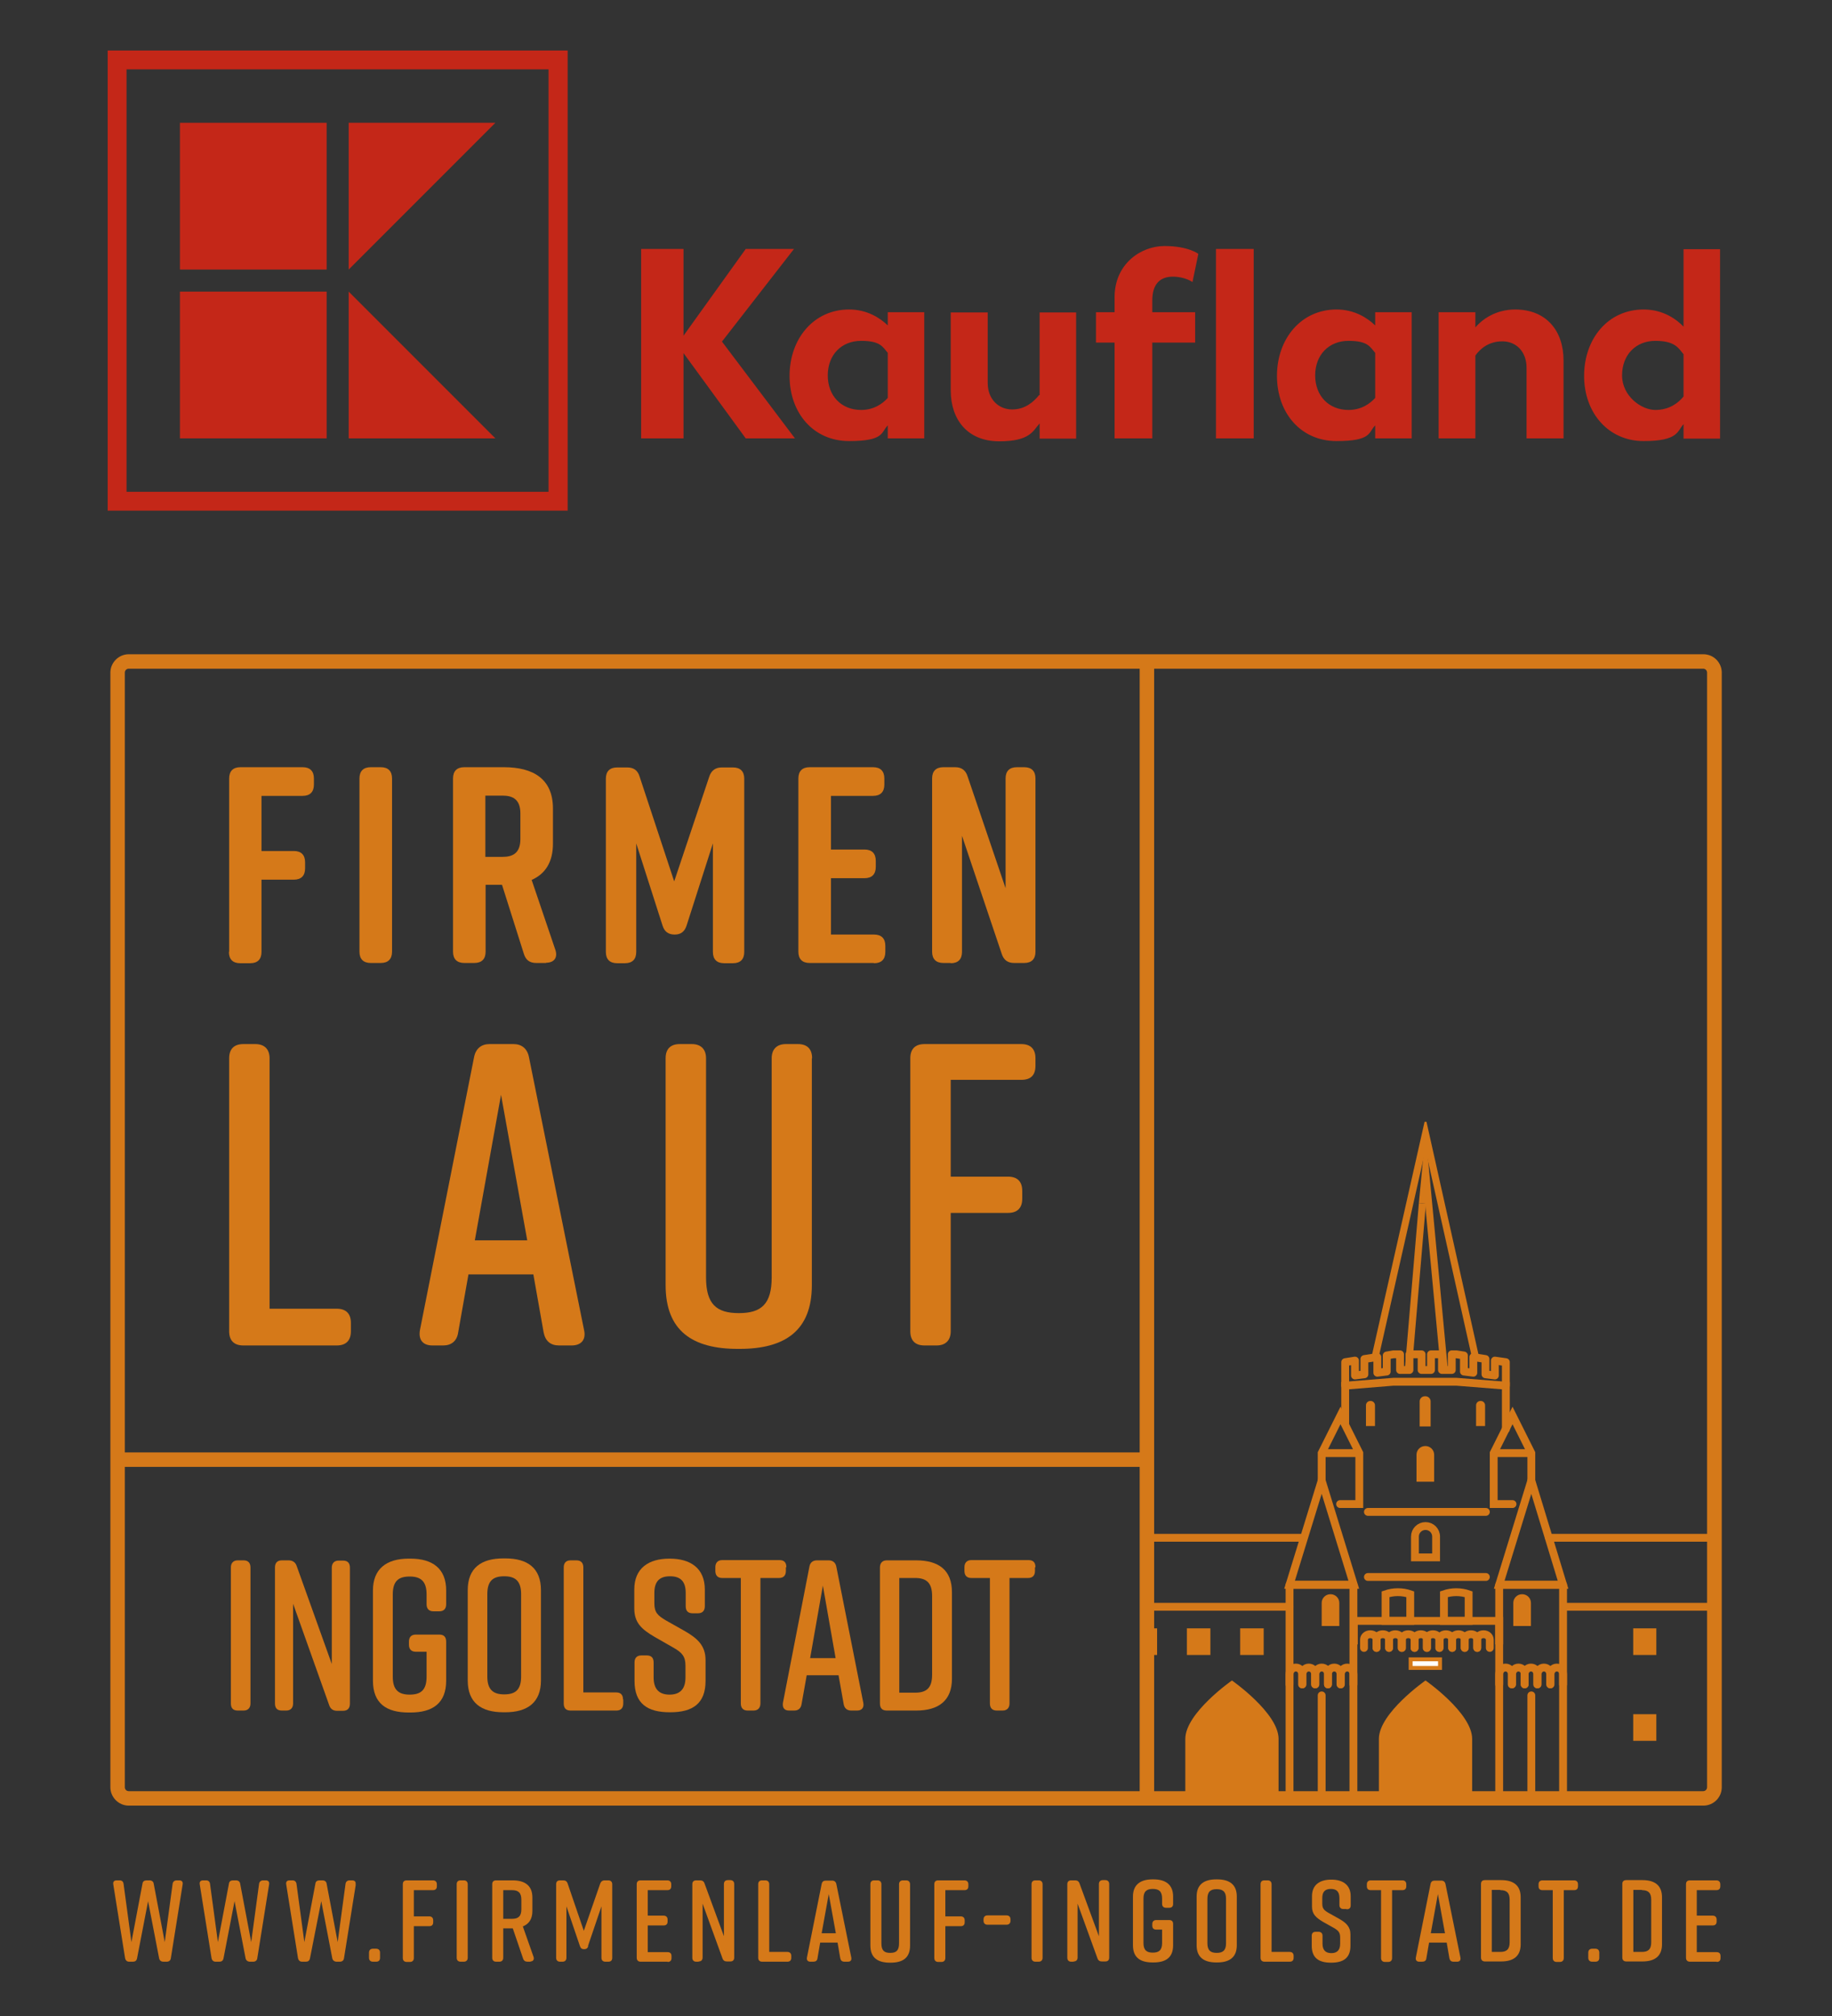 <?xml version="1.0" encoding="UTF-8"?><svg id="IN" xmlns="http://www.w3.org/2000/svg" xmlns:xlink="http://www.w3.org/1999/xlink" viewBox="0 0 2000 2200"><rect x="0" y="0" width="2000" height="2200" fill="#333333" stroke="none"/><defs><style>.cls-1,.cls-2,.cls-3,.cls-4,.cls-5,.cls-6,.cls-7,.cls-8{fill:none;}.cls-2,.cls-3{stroke-width:1.8px;}.cls-2,.cls-3,.cls-4,.cls-5,.cls-6,.cls-9,.cls-8{stroke:#d57919;}.cls-2,.cls-4,.cls-5,.cls-9,.cls-7{stroke-miterlimit:10;}.cls-3{stroke-miterlimit:20;}.cls-4,.cls-5,.cls-6,.cls-7,.cls-8{stroke-width:2px;}.cls-10{clip-path:url(#clippath-1);}.cls-11{fill:#c42718;}.cls-12{fill:#d57919;}.cls-5,.cls-7,.cls-8{stroke-linecap:round;}.cls-6,.cls-8{stroke-linejoin:round;}.cls-9{fill:#fff;}.cls-7{stroke:#fff;}.cls-13{clip-path:url(#clippath);}</style><symbol id="uuid-cc069ca1-8046-49a3-accf-e7b329c4d5d9" viewBox="0 0 191.8 175.206"><rect class="cls-6" x="54.4" y="119.206" width="16.3" height="55"/><polygon class="cls-4" points="62.6 92.606 54.4 119.206 70.8 119.206 62.6 92.606"/><rect class="cls-6" x="107.9" y="119.206" width="16.3" height="55"/><polygon class="cls-4" points="116.1 92.606 107.9 119.206 124.2 119.206 116.1 92.606"/><path class="cls-12" d="M89.1,143.606h0s-11.9,8.3-11.9,14.9v15.7h23.8v-15.7c0-6.6-11.9-14.9-11.9-14.9h0Z"/><path class="cls-12" d="M39.7,143.606h0s-11.9,8.3-11.9,14.9v15.7h23.8v-15.7c0-6.6-11.9-14.9-11.9-14.9h0Z"/><polyline class="cls-4" points="70.8 134.406 70.8 128.406 107.9 128.406 107.9 134.406"/><path class="cls-4" d="M85.2,128.406h-6.3v-6.8c2-.7,4.3-.7,6.3,0v6.8Z"/><path class="cls-4" d="M100.1,128.406h-6.3v-6.8c2-.7,4.3-.7,6.3,0v6.8Z"/><rect class="cls-9" x="85.3" y="138.206" width="7.5" height="2.2"/><line class="cls-5" x1="74.4" y1="117.206" x2="104.5" y2="117.206"/><line class="cls-5" x1="74.4" y1="100.606" x2="104.5" y2="100.606"/><path class="cls-4" d="M106.5,98.606"/><path class="cls-4" d="M74.5,98.606"/><polyline class="cls-5" points="62.6 92.606 62.6 85.606 67.4 76.006 72.2 85.606 72.2 98.606 67.3 98.606"/><path class="cls-4" d="M64.8,97.106"/><path class="cls-4" d="M69.6,98.606"/><line class="cls-4" x1="62.6" y1="85.606" x2="72.2" y2="85.606"/><polyline class="cls-5" points="116.1 94.106 116.1 85.606 111.3 76.006 106.5 85.606 106.5 98.606 111.3 98.606"/><line class="cls-4" x1="116.1" y1="85.606" x2="106.5" y2="85.606"/><polyline class="cls-5" points="109.6 79.506 109.6 68.406 97 67.406 80.9 67.406 68.6 68.406 68.6 78.206"/><path class="cls-12" d="M89.1,83.806h0c1.2,0,2.2,1,2.2,2.2v6.9h-4.5v-6.9c0-1.2,1-2.2,2.2-2.2h.1Z"/><path class="cls-12" d="M64.9,121.606h0c1.2,0,2.2,1,2.2,2.2v5.9h-4.5v-5.9c0-1.2,1-2.2,2.2-2.2h.1Z"/><path class="cls-12" d="M113.8,121.606h0c1.2,0,2.2,1,2.2,2.2v5.9h-4.5v-5.9c0-1.2,1-2.2,2.2-2.2h.1Z"/><path class="cls-5" d="M89.1,104.206h0c1.5,0,2.7,1.2,2.7,2.7v5.3h-5.4v-5.3c0-1.5,1.2-2.7,2.7-2.7h0Z"/><path class="cls-12" d="M88.9,71.106h.2c.7,0,1.3.6,1.3,1.3v6.4h-2.8v-6.4c0-.7.6-1.3,1.3-1.3h0Z"/><path class="cls-12" d="M74.9,72.306h.2c.6,0,1.1.5,1.1,1.1v5.3h-2.3v-5.3c0-.6.5-1.1,1.1-1.1h-.1Z"/><path class="cls-12" d="M103,72.306h.2c.6,0,1.1.5,1.1,1.1v5.3h-2.3v-5.3c0-.6.5-1.1,1.1-1.1h-.1Z"/><path class="cls-5" d="M97,67.206"/><polyline class="cls-2" points="102 61.806 89.1 4.106 76.1 61.706"/><polyline class="cls-3" points="88.3 21.906 89.1 13.506 93.9 64.406"/><line class="cls-2" x1="84.7" y1="64.406" x2="88.3" y2="21.906"/><path class="cls-5" d="M55.8,143.606"/><path class="cls-5" d="M54.4,144.606v-2.6c0-.9.7-1.7,1.6-1.7h0c.9,0,1.6.7,1.6,1.7v2.6"/><path class="cls-5" d="M57.7,144.606v-2.6c0-.9.7-1.7,1.6-1.7h0c.9,0,1.6.7,1.6,1.7v2.6"/><path class="cls-5" d="M61,144.606v-2.6c0-.9.7-1.7,1.6-1.7h0c.9,0,1.6.7,1.6,1.7v2.6"/><path class="cls-5" d="M64.2,144.606v-2.6c0-.9.7-1.7,1.6-1.7h0c.9,0,1.6.7,1.6,1.7v2.6"/><path class="cls-5" d="M67.5,144.606v-2.6c0-.9.7-1.7,1.6-1.7h0c.9,0,1.6.7,1.6,1.7v2.6"/><path class="cls-5" d="M107.9,144.606v-2.6c0-.9.7-1.7,1.6-1.7h0c.9,0,1.6.7,1.6,1.7v2.6"/><path class="cls-5" d="M111.2,144.606v-2.6c0-.9.7-1.7,1.6-1.7h0c.9,0,1.6.7,1.6,1.7v2.6"/><path class="cls-5" d="M114.4,144.606v-2.6c0-.9.7-1.7,1.6-1.7h0c.9,0,1.6.7,1.6,1.7v2.6"/><path class="cls-5" d="M117.7,144.606v-2.6c0-.9.7-1.7,1.6-1.7h0c.9,0,1.6.7,1.6,1.7v2.6"/><path class="cls-5" d="M121,144.606v-2.6c0-.9.7-1.7,1.6-1.7h0c.9,0,1.6.7,1.6,1.7v2.6"/><path class="cls-5" d="M73.4,135.306v-2.1c0-.8.7-1.4,1.6-1.4h0c.9,0,1.6.6,1.6,1.4v2.1"/><path class="cls-5" d="M76.6,135.306v-2.1c0-.8.7-1.4,1.6-1.4h0c.9,0,1.6.6,1.6,1.4v2.1"/><path class="cls-5" d="M79.8,135.306v-2.1c0-.8.7-1.4,1.6-1.4h0c.9,0,1.6.6,1.6,1.4v2.1"/><path class="cls-5" d="M83.1,135.306v-2.1c0-.8.7-1.4,1.6-1.4h0c.9,0,1.6.6,1.6,1.4v2.1"/><path class="cls-5" d="M86.3,135.306v-2.1c0-.8.7-1.4,1.6-1.4h0c.9,0,1.6.6,1.6,1.4v2.1"/><path class="cls-5" d="M89.4,135.306v-2.1c0-.8.7-1.4,1.6-1.4h0c.9,0,1.6.6,1.6,1.4v2.1"/><path class="cls-5" d="M92.7,135.306v-2.1c0-.8.7-1.4,1.6-1.4h0c.9,0,1.6.6,1.6,1.4v2.1"/><path class="cls-5" d="M95.9,135.306v-2.1c0-.8.7-1.4,1.6-1.4h0c.9,0,1.6.6,1.6,1.4v2.1"/><path class="cls-5" d="M99.1,135.306v-2.1c0-.8.7-1.4,1.6-1.4h0c.9,0,1.6.6,1.6,1.4v2.1"/><path class="cls-5" d="M102.3,135.306v-2.1c0-.8.7-1.4,1.6-1.4h0c.9,0,1.6.6,1.6,1.4v2.1"/><line class="cls-5" x1="116.1" y1="147.406" x2="116.1" y2="174.206"/><line class="cls-5" x1="62.6" y1="147.406" x2="62.6" y2="174.206"/><line class="cls-7" x1="1" y1="174.206" x2="190.8" y2="174.206"/><line class="cls-5" x1="1" y1="107.206" x2="57.7" y2="107.206"/><line class="cls-5" x1="120.6" y1="107.206" x2="190.8" y2="107.206"/><line class="cls-5" x1="1" y1="124.806" x2="54.4" y2="124.806"/><line class="cls-5" x1="124.8" y1="124.806" x2="190.8" y2="124.806"/><polyline class="cls-8" points="109.6 68.406 109.6 62.406 106.8 62.006 106.8 65.806 104.4 65.506 104.4 61.606 101.3 61.106 101.3 65.106 98.9 64.806 98.9 60.706 97 60.406 95.8 60.406 95.8 64.406 93.3 64.406 93.3 60.406 90.5 60.406 90.5 64.406 88.1 64.406 88.1 60.406 85 60.406 85 64.406 82.6 64.406 82.6 60.406 80.9 60.406 79.2 60.706 79.2 64.806 76.8 65.106 76.8 61.106 73.5 61.606 73.5 65.506 71.1 65.806 71.1 62.006 68.6 62.406 68.6 68.406"/><rect class="cls-12" x="41.8" y="130.306" width="6" height="6.8"/><rect class="cls-12" x="142.1" y="130.306" width="5.9" height="6.8"/><rect class="cls-12" x="142.1" y="152.206" width="5.9" height="6.8"/><rect class="cls-12" x="28.2" y="130.306" width="6" height="6.8"/><rect class="cls-12" x="14.7" y="130.306" width="5.9" height="6.8"/></symbol><clipPath id="clippath"><path class="cls-1" d="M1846.228,1964.806h-594.14v-740.67h619.542v715.268c0,13.904-11.498,25.402-25.402,25.402Z"/></clipPath><clipPath id="clippath-1"><rect class="cls-1" x="1175.079" y="1223.869" width="815.271" height="744.948"/></clipPath></defs><g class="cls-13"><g class="cls-10"><use width="191.8" height="175.206" transform="translate(1175.079 1219.51) scale(4.278)" xlink:href="#uuid-cc069ca1-8046-49a3-accf-e7b329c4d5d9"/></g></g><path class="cls-12" d="M265.954,1866.674h-6.417c-5.08,0-7.487-2.674-7.487-7.754v-148.401c0-4.813,2.674-7.754,7.487-7.754h6.417c4.813,0,7.487,2.674,7.487,7.754v148.401c0,4.813-2.674,7.754-7.487,7.754Z"/><path class="cls-12" d="M312.48,1866.674h-4.813c-5.08,0-7.487-2.674-7.487-7.754v-148.401c0-4.813,2.407-7.754,7.487-7.754h7.487c4.278,0,7.487,2.139,8.824,6.417l38.237,106.689v-105.084c0-4.813,2.674-7.754,7.487-7.754h4.813c5.08,0,7.487,2.674,7.487,7.754v148.401c0,4.813-2.407,7.754-7.487,7.754h-6.685c-4.278,0-7.22-2.139-8.556-6.417l-39.306-110.432v108.828c0,4.813-2.674,7.754-7.487,7.754h0l-0-0Z"/><path class="cls-12" d="M487.086,1791.27v42.782c0,24.6-14.706,34.761-39.039,34.761h-1.872c-24.332,0-39.039-9.893-39.039-34.761v-98.399c0-23.53,14.706-34.761,39.039-34.761h1.872c24.332,0,39.039,10.963,39.039,34.761v14.974c0,4.813-2.406,7.754-7.487,7.754h-6.417c-4.813,0-7.487-2.674-7.487-7.754v-10.696c0-14.439-6.417-19.519-18.45-19.519s-18.45,4.813-18.45,19.519v89.843c0,14.439,6.417,19.519,18.45,19.519s18.45-4.813,18.45-19.519v-27.274h-11.765c-4.813,0-7.487-2.674-7.487-7.754v-3.209c0-5.08,2.674-7.754,7.487-7.754h25.669c5.08,0,7.487,2.674,7.487,7.754h0l-0-.267Z"/><path class="cls-12" d="M549.655,1700.625h1.872c24.332,0,39.039,10.428,39.039,34.761v98.399c0,24.065-14.706,34.761-39.039,34.761h-1.872c-24.332,0-39.039-10.428-39.039-34.761v-98.399c0-24.332,14.706-34.761,39.039-34.761ZM550.457,1849.026c12.033,0,18.45-4.813,18.45-19.519v-89.843c0-14.439-6.417-19.519-18.45-19.519s-18.45,4.813-18.45,19.519v89.843c0,14.439,6.417,19.519,18.45,19.519Z"/><path class="cls-12" d="M680.408,1854.374v4.546c0,4.813-2.406,7.754-7.487,7.754h-50.002c-5.08,0-7.487-2.674-7.487-7.754v-148.401c0-4.813,2.406-7.754,7.487-7.754h6.417c4.813,0,7.487,2.674,7.487,7.754v136.369h35.83c5.08,0,7.487,2.674,7.487,7.754h0l.267-.267Z"/><path class="cls-12" d="M761.962,1760.52h-5.883c-5.08,0-7.487-2.674-7.487-7.754v-14.439c0-13.102-6.15-18.182-17.113-18.182s-17.113,5.08-17.113,18.182v11.23c0,9.893,3.476,13.369,12.567,18.717l20.856,11.765c13.904,8.022,22.461,16.043,22.461,31.552v22.728c0,24.6-13.904,34.226-38.504,34.226h-.535c-24.332,0-38.504-9.359-38.504-34.226v-20.054c0-4.813,2.406-7.754,7.487-7.754h5.883c5.08,0,7.487,2.674,7.487,7.754v16.311c0,12.835,6.15,18.717,17.38,18.717s17.38-5.883,17.38-18.717v-12.835c0-9.893-3.476-14.172-12.835-19.519l-20.589-11.765c-14.706-8.557-22.461-15.776-22.461-31.285v-20.589c0-23.53,16.043-33.691,38.237-33.691h.535c22.193,0,38.237,10.161,38.237,33.691v18.182c0,4.813-2.406,7.754-7.487,7.754h0l-0.0 0Z"/><path class="cls-12" d="M857.955,1710.251v4.011c0,5.08-2.674,7.754-7.487,7.754h-20.322v136.904c0,4.813-2.674,7.754-7.487,7.754h-6.417c-4.813,0-7.487-2.674-7.487-7.754v-136.904h-20.322c-4.813,0-7.487-2.674-7.487-7.754v-4.011c0-4.813,2.674-7.754,7.487-7.754h62.569c5.08,0,7.487,2.674,7.487,7.754h-.535Z"/><path class="cls-12" d="M936.033,1866.674h-6.685c-4.546,0-7.487-2.407-8.289-6.952l-5.615-31.552h-34.761l-5.615,31.552c-.802,4.813-3.743,6.952-8.022,6.952h-5.615c-5.08,0-7.487-2.941-6.685-8.557l28.878-148.401c.802-4.813,4.011-6.952,8.289-6.952h12.835c4.278,0,7.487,2.407,8.289,6.952l29.413,148.401c1.07,5.348-1.604,8.557-6.685,8.557h.267ZM912.235,1809.452l-13.904-79.147-13.904,79.147h28.076-.267Z"/><path class="cls-12" d="M1039.245,1737.257v94.656c0,24.065-14.706,34.761-39.039,34.761h-32.087c-5.08,0-7.487-2.674-7.487-7.754v-148.401c0-4.813,2.674-7.754,7.487-7.754h32.087c24.332,0,39.039,10.428,39.039,34.761h0v-.267ZM999.137,1722.016h-17.38v125.138h17.38c12.033,0,18.45-4.813,18.45-19.519v-86.1c0-14.439-6.417-19.519-18.45-19.519h0Z"/><path class="cls-12" d="M1129.891,1710.251v4.011c0,5.08-2.674,7.754-7.487,7.754h-20.322v136.904c0,4.813-2.674,7.754-7.487,7.754h-6.417c-4.813,0-7.487-2.674-7.487-7.754v-136.904h-20.322c-4.813,0-7.487-2.674-7.487-7.754v-4.011c0-4.813,2.674-7.754,7.487-7.754h62.569c5.08,0,7.487,2.674,7.487,7.754h-.535Z"/><path class="cls-12" d="M199.374,2056.521l-12.835,80.217c-.267,2.674-2.139,4.011-4.546,4.011h-3.476c-2.674,0-4.278-1.337-4.813-3.744l-12.033-62.302-12.033,62.302c-.535,2.674-2.139,3.744-4.546,3.744h-4.011c-2.407,0-4.011-1.337-4.546-4.011l-12.835-80.217c-.535-2.941.802-4.546,3.743-4.546h3.209c2.674,0,4.011,1.604,4.278,4.011l8.556,63.371,12.033-63.639c.267-2.674,2.139-3.744,4.546-3.744h3.209c2.407,0,4.278,1.337,4.546,3.744l12.033,63.639,8.556-63.371c.267-2.407,1.872-4.011,4.546-4.011h2.674c2.941,0,4.278,1.604,3.743,4.546h-0Z"/><path class="cls-12" d="M293.763,2056.521l-12.835,80.217c-.267,2.674-2.139,4.011-4.546,4.011h-3.476c-2.407,0-4.278-1.337-4.813-3.744l-12.033-62.302-12.033,62.302c-.535,2.674-2.139,3.744-4.546,3.744h-4.011c-2.407,0-4.011-1.337-4.546-4.011l-12.835-80.217c-.535-2.941.802-4.546,3.743-4.546h3.209c2.674,0,4.011,1.604,4.278,4.011l8.556,63.371,12.033-63.639c.267-2.674,2.139-3.744,4.546-3.744h3.209c2.406,0,4.278,1.337,4.546,3.744l12.033,63.639,8.556-63.371c.267-2.407,1.872-4.011,4.546-4.011h2.674c2.941,0,4.278,1.604,3.743,4.546h0Z"/><path class="cls-12" d="M388.419,2056.521l-12.835,80.217c-.267,2.674-2.139,4.011-4.546,4.011h-3.476c-2.407,0-4.278-1.337-4.813-3.744l-12.033-62.302-12.3,62.302c-.535,2.674-2.139,3.744-4.546,3.744h-4.011c-2.407,0-4.011-1.337-4.546-4.011l-12.835-80.217c-.535-2.941.802-4.546,3.743-4.546h3.209c2.407,0,4.011,1.604,4.278,4.011l8.556,63.371,12.033-63.639c.267-2.674,2.139-3.744,4.546-3.744h3.209c2.407,0,4.278,1.337,4.546,3.744l12.033,63.639,8.556-63.371c.267-2.407,1.872-4.011,4.546-4.011h2.674c2.941,0,4.278,1.604,3.743,4.546h.267Z"/><path class="cls-12" d="M414.89,2130.855v5.615c0,2.674-1.337,4.278-4.278,4.278h-3.476c-2.674,0-4.278-1.604-4.278-4.278v-5.615c0-2.674,1.604-4.278,4.278-4.278h3.476c2.674,0,4.278,1.604,4.278,4.278Z"/><path class="cls-12" d="M439.757,2136.47v-80.217c0-2.674,1.337-4.278,4.278-4.278h28.611c2.674,0,4.278,1.604,4.278,4.278v2.139c0,2.674-1.337,4.278-4.278,4.278h-20.856v28.611h16.846c2.674,0,4.278,1.604,4.278,4.278v2.139c0,2.674-1.337,4.278-4.278,4.278h-16.846v34.761c0,2.674-1.604,4.278-4.278,4.278h-3.476c-2.674,0-4.278-1.604-4.278-4.278h0l0-.267Z"/><path class="cls-12" d="M506.338,2140.748h-3.476c-2.674,0-4.278-1.604-4.278-4.278v-80.217c0-2.674,1.337-4.278,4.278-4.278h3.476c2.674,0,4.278,1.604,4.278,4.278v80.217c0,2.674-1.604,4.278-4.278,4.278Z"/><path class="cls-12" d="M579.335,2140.748h-3.476c-2.406,0-4.011-1.07-4.813-3.476l-11.23-32.889h-10.428v32.087c0,2.674-1.604,4.278-4.278,4.278h-3.476c-2.674,0-4.278-1.604-4.278-4.278v-80.217c0-2.674,1.337-4.278,4.278-4.278h17.915c13.369,0,21.659,5.615,21.659,18.717v14.706c0,8.824-3.743,14.172-10.428,16.846l11.765,33.424c.802,2.674-.535,4.813-3.476,4.813h0l.267.267ZM549.387,2093.955h9.626c6.685,0,10.161-2.674,10.161-10.428v-10.428c0-7.754-3.476-10.428-10.161-10.428h-9.626v31.552-.267Z"/><path class="cls-12" d="M642.172,2123.635c-.535,2.407-2.139,3.476-4.546,3.476s-3.743-1.07-4.546-3.476l-14.706-43.317v56.152c0,2.674-1.604,4.278-4.278,4.278h-2.674c-2.674,0-4.278-1.604-4.278-4.278v-80.217c0-2.674,1.337-4.278,4.278-4.278h3.476c2.406,0,4.011,1.07,4.813,3.476l17.648,51.606,17.915-51.606c.802-2.139,2.406-3.476,4.813-3.476h4.011c2.674,0,4.278,1.604,4.278,4.278v80.217c0,2.674-1.337,4.278-4.278,4.278h-3.209c-2.674,0-4.278-1.604-4.278-4.278v-56.152l-14.706,43.317h.267Z"/><path class="cls-12" d="M728.806,2140.748h-29.413c-2.674,0-4.278-1.604-4.278-4.278v-80.217c0-2.674,1.337-4.278,4.278-4.278h29.145c2.674,0,4.278,1.604,4.278,4.278v2.139c0,2.674-1.337,4.278-4.278,4.278h-21.391v27.809h17.38c2.674,0,4.278,1.604,4.278,4.278v2.139c0,2.674-1.337,4.278-4.278,4.278h-17.38v29.146h21.659c2.674,0,4.278,1.337,4.278,4.278v2.139c0,2.674-1.337,4.278-4.278,4.278h0v-.267Z"/><path class="cls-12" d="M762.764,2140.748h-2.674c-2.674,0-4.278-1.604-4.278-4.278v-80.217c0-2.674,1.337-4.278,4.278-4.278h4.278c2.406,0,4.011,1.07,4.813,3.476l21.124,57.489v-56.954c0-2.674,1.604-4.278,4.278-4.278h2.674c2.674,0,4.278,1.604,4.278,4.278v80.217c0,2.674-1.337,4.278-4.278,4.278h-3.743c-2.406,0-4.011-1.07-4.813-3.476l-21.659-59.628v58.826c0,2.674-1.604,4.278-4.278,4.278h0l-0.0.267Z"/><path class="cls-12" d="M863.838,2134.064v2.407c0,2.674-1.337,4.278-4.278,4.278h-27.541c-2.674,0-4.278-1.604-4.278-4.278v-80.217c0-2.674,1.337-4.278,4.278-4.278h3.476c2.674,0,4.278,1.604,4.278,4.278v73.8h19.787c2.674,0,4.278,1.604,4.278,4.278v-.267Z"/><path class="cls-12" d="M925.605,2140.748h-3.743c-2.674,0-4.011-1.337-4.546-3.744l-2.941-17.113h-18.985l-2.941,17.113c-.267,2.674-2.139,3.744-4.546,3.744h-3.209c-2.674,0-4.278-1.604-3.743-4.546l16.043-80.217c.535-2.674,2.139-3.744,4.546-3.744h6.952c2.406,0,4.011,1.337,4.546,3.744l16.311,80.217c.535,2.941-.802,4.546-3.743,4.546h0ZM912.503,2109.731l-7.754-42.782-7.754,42.782h15.509Z"/><path class="cls-12" d="M993.522,2056.253v66.847c0,13.369-7.754,18.717-21.391,18.717h-.535c-13.369,0-21.391-5.348-21.391-18.717v-66.847c0-2.674,1.337-4.278,4.278-4.278h3.476c2.674,0,4.278,1.604,4.278,4.278v64.441c0,7.754,2.941,10.428,9.626,10.428s9.626-2.674,9.626-10.428v-64.441c0-2.674,1.604-4.278,4.278-4.278h3.476c2.674,0,4.278,1.604,4.278,4.278h0Z"/><path class="cls-12" d="M1019.993,2136.47v-80.217c0-2.674,1.337-4.278,4.278-4.278h28.611c2.674,0,4.278,1.604,4.278,4.278v2.139c0,2.674-1.337,4.278-4.278,4.278h-20.856v28.611h16.846c2.674,0,4.278,1.604,4.278,4.278v2.139c0,2.674-1.337,4.278-4.278,4.278h-16.846v34.761c0,2.674-1.604,4.278-4.278,4.278h-3.476c-2.674,0-4.278-1.604-4.278-4.278h0l-0-.267Z"/><path class="cls-12" d="M1103.152,2094.49v1.604c0,2.674-1.604,4.278-4.278,4.278h-20.856c-2.674,0-4.278-1.604-4.278-4.278v-1.604c0-2.674,1.604-4.278,4.278-4.278h20.856c2.674,0,4.278,1.604,4.278,4.278Z"/><path class="cls-12" d="M1133.901,2140.748h-3.476c-2.674,0-4.278-1.604-4.278-4.278v-80.217c0-2.674,1.337-4.278,4.278-4.278h3.476c2.674,0,4.278,1.604,4.278,4.278v80.217c0,2.674-1.604,4.278-4.278,4.278Z"/><path class="cls-12" d="M1172.138,2140.748h-2.674c-2.674,0-4.278-1.604-4.278-4.278v-80.217c0-2.674,1.337-4.278,4.278-4.278h4.278c2.406,0,4.011,1.07,4.813,3.476l21.124,57.489v-56.954c0-2.674,1.604-4.278,4.278-4.278h2.674c2.674,0,4.278,1.604,4.278,4.278v80.217c0,2.674-1.337,4.278-4.278,4.278h-3.743c-2.406,0-4.011-1.07-4.813-3.476l-21.659-59.628v58.826c0,2.674-1.604,4.278-4.278,4.278h0v.267Z"/><path class="cls-12" d="M1280.698,2099.838v22.995c0,13.369-8.022,18.717-21.391,18.717h-1.07c-13.369,0-21.391-5.348-21.391-18.717v-53.211c0-12.835,8.022-18.717,21.391-18.717h1.07c13.369,0,21.391,5.883,21.391,18.717v8.022c0,2.674-1.337,4.278-4.278,4.278h-3.476c-2.674,0-4.278-1.604-4.278-4.278v-5.883c0-7.754-3.476-10.428-10.161-10.428s-10.161,2.674-10.161,10.428v48.665c0,7.754,3.476,10.428,10.161,10.428s10.161-2.674,10.161-10.428v-14.706h-6.417c-2.674,0-4.278-1.337-4.278-4.278v-1.872c0-2.674,1.604-4.278,4.278-4.278h14.172c2.674,0,4.278,1.337,4.278,4.278h0v.267Z"/><path class="cls-12" d="M1327.759,2050.906h1.07c13.369,0,21.391,5.615,21.391,18.717v53.211c0,13.102-8.022,18.717-21.391,18.717h-1.07c-13.369,0-21.391-5.615-21.391-18.717v-53.211c0-13.102,8.022-18.717,21.391-18.717ZM1328.294,2131.122c6.685,0,10.161-2.674,10.161-10.428v-48.665c0-7.754-3.476-10.428-10.161-10.428s-10.161,2.674-10.161,10.428v48.665c0,7.754,3.476,10.428,10.161,10.428Z"/><path class="cls-12" d="M1412.254,2134.064v2.407c0,2.674-1.337,4.278-4.278,4.278h-27.541c-2.674,0-4.278-1.604-4.278-4.278v-80.217c0-2.674,1.337-4.278,4.278-4.278h3.476c2.674,0,4.278,1.604,4.278,4.278v73.8h19.787c2.674,0,4.278,1.604,4.278,4.278v-.267Z"/><path class="cls-12" d="M1469.743,2083.26h-3.209c-2.674,0-4.278-1.604-4.278-4.278v-7.754c0-7.22-3.476-9.893-9.359-9.893s-9.359,2.674-9.359,9.893v6.15c0,5.348,1.872,7.22,6.952,10.161l11.498,6.417c7.487,4.278,12.3,8.557,12.3,17.113v12.3c0,13.369-7.754,18.45-21.124,18.45h0c-13.369,0-21.124-5.08-21.124-18.45v-10.963c0-2.674,1.337-4.278,4.278-4.278h3.209c2.674,0,4.278,1.604,4.278,4.278v8.824c0,6.952,3.476,10.161,9.626,10.161s9.626-3.209,9.626-10.161v-6.952c0-5.348-1.872-7.487-6.952-10.428l-11.498-6.417c-8.022-4.813-12.3-8.557-12.3-16.846v-11.23c0-12.835,8.824-18.182,21.124-18.182h0c12.032,0,21.124,5.348,21.124,18.182v9.893c0,2.674-1.337,4.278-4.278,4.278h0l-.535-.267Z"/><path class="cls-12" d="M1535.253,2056.253v2.139c0,2.674-1.337,4.278-4.278,4.278h-11.23v74.067c0,2.674-1.604,4.278-4.278,4.278h-3.476c-2.674,0-4.278-1.604-4.278-4.278v-74.067h-11.23c-2.674,0-4.278-1.337-4.278-4.278v-2.139c0-2.674,1.604-4.278,4.278-4.278h34.493c2.674,0,4.278,1.604,4.278,4.278h-0Z"/><path class="cls-12" d="M1590.603,2140.748h-3.744c-2.674,0-4.011-1.337-4.546-3.744l-2.941-17.113h-19.252l-2.941,17.113c-.267,2.674-2.139,3.744-4.546,3.744h-3.209c-2.674,0-4.278-1.604-3.744-4.546l16.043-80.217c.535-2.674,2.139-3.744,4.546-3.744h7.22c2.407,0,4.011,1.337,4.546,3.744l16.311,80.217c.535,2.941-.802,4.546-3.744,4.546h0ZM1577.501,2109.731l-7.754-42.782-7.754,42.782h15.509Z"/><path class="cls-12" d="M1660.124,2070.692v51.071c0,13.102-8.022,18.717-21.391,18.717h-17.648c-2.674,0-4.278-1.604-4.278-4.278v-80.217c0-2.674,1.337-4.278,4.278-4.278h17.648c13.369,0,21.391,5.615,21.391,18.717h0v.267ZM1637.931,2062.403h-9.359v67.65h9.359c6.685,0,10.161-2.674,10.161-10.428v-46.526c0-7.754-3.476-10.428-10.161-10.428h0v-.267Z"/><path class="cls-12" d="M1722.694,2056.253v2.139c0,2.674-1.337,4.278-4.278,4.278h-11.23v74.067c0,2.674-1.604,4.278-4.278,4.278h-3.476c-2.674,0-4.278-1.604-4.278-4.278v-74.067h-11.23c-2.674,0-4.278-1.337-4.278-4.278v-2.139c0-2.674,1.604-4.278,4.278-4.278h34.493c2.674,0,4.278,1.604,4.278,4.278h-0Z"/><path class="cls-12" d="M1745.957,2130.855v5.615c0,2.674-1.337,4.278-4.278,4.278h-3.476c-2.674,0-4.278-1.604-4.278-4.278v-5.615c0-2.674,1.604-4.278,4.278-4.278h3.476c2.674,0,4.278,1.604,4.278,4.278Z"/><path class="cls-12" d="M1814.408,2070.692v51.071c0,13.102-8.022,18.717-21.391,18.717h-17.648c-2.674,0-4.278-1.604-4.278-4.278v-80.217c0-2.674,1.337-4.278,4.278-4.278h17.648c13.369,0,21.391,5.615,21.391,18.717h0v.267ZM1792.482,2062.403h-9.359v67.65h9.359c6.685,0,10.161-2.674,10.161-10.428v-46.526c0-7.754-3.476-10.428-10.161-10.428h0v-.267Z"/><path class="cls-12" d="M1874.304,2140.748h-29.413c-2.674,0-4.278-1.604-4.278-4.278v-80.217c0-2.674,1.337-4.278,4.278-4.278h28.878c2.674,0,4.278,1.604,4.278,4.278v2.139c0,2.674-1.337,4.278-4.278,4.278h-21.391v27.809h17.38c2.674,0,4.278,1.604,4.278,4.278v2.139c0,2.674-1.337,4.278-4.278,4.278h-17.38v29.146h21.659c2.674,0,4.278,1.337,4.278,4.278v2.139c0,2.674-1.337,4.278-4.278,4.278h0l.267-.267Z"/><path class="cls-12" d="M1859.33,729.732c2.407,0,4.278,1.872,4.278,4.278v1216.356c0,2.407-1.872,4.278-4.278,4.278H140.548c-2.407,0-4.278-1.872-4.278-4.278V734.011c0-2.406,1.872-4.278,4.278-4.278h1719.049M1859.33,713.957H140.548c-10.963,0-20.054,9.091-20.054,20.054v1216.356c0,10.963,9.091,20.054,20.054,20.054h1719.049c10.963,0,20.054-8.824,20.054-20.054V734.011c0-10.963-8.824-20.054-20.054-20.054h-.267Z"/><rect class="cls-12" x="131.992" y="1584.979" width="1123.839" height="15.777"/><rect class="cls-12" x="1244.199" y="722.513" width="15.777" height="1242.292"/><path class="cls-12" d="M383.071,1443.931v8.824c0,9.893-5.08,15.509-15.509,15.509h-101.876c-10.428,0-15.509-5.615-15.509-15.509v-297.872c0-9.893,5.08-15.509,15.509-15.509h13.102c9.893,0,15.509,5.615,15.509,15.509v273.272h73.265c10.428,0,15.509,5.615,15.509,15.509h0l-0.0.267Z"/><path class="cls-12" d="M623.989,1468.263h-13.637c-9.359,0-14.974-4.813-16.846-14.172l-11.23-63.371h-70.858l-11.23,63.371c-1.337,9.359-7.487,14.172-16.311,14.172h-11.765c-10.428,0-15.509-6.15-13.637-16.846l59.093-297.872c1.872-9.359,8.022-14.172,16.846-14.172h26.204c8.824,0,14.974,4.813,16.846,14.172l60.163,297.872c2.406,10.696-3.209,16.846-13.637,16.846h0ZM575.592,1353.553l-28.611-158.83-28.611,158.83h57.221Z"/><path class="cls-12" d="M886.298,1154.882v247.603c0,49.467-29.145,69.521-78.88,69.521h-1.872c-49.735,0-78.88-19.787-78.88-69.521v-247.603c0-9.893,5.08-15.509,15.509-15.509h13.102c9.893,0,15.509,5.615,15.509,15.509v239.046c0,29.146,11.23,39.039,35.83,39.039s35.83-9.893,35.83-39.039v-239.046c0-9.893,5.615-15.509,15.509-15.509h13.102c10.428,0,15.509,5.615,15.509,15.509h-.267Z"/><path class="cls-12" d="M993.789,1452.755v-297.872c0-9.893,5.08-15.509,15.509-15.509h105.619c10.428,0,15.509,5.615,15.509,15.509v8.022c0,10.428-5.08,15.509-15.509,15.509h-77.008v105.619h62.569c10.428,0,15.509,5.615,15.509,15.509v8.557c0,9.893-5.08,15.509-15.509,15.509h-62.569v129.149c0,9.893-5.615,15.509-15.509,15.509h-13.102c-10.428,0-15.509-5.615-15.509-15.509h-0Z"/><path class="cls-12" d="M250.178,1038.568v-189.045c0-8.022,4.278-12.3,12.3-12.3h67.917c8.022,0,12.3,4.278,12.3,12.3v6.685c0,8.022-4.278,12.3-12.3,12.3h-44.921v60.163h35.295c8.022,0,12.3,4.278,12.3,12.3v6.685c0,8.022-4.278,12.3-12.3,12.3h-35.295v78.88c0,8.022-4.278,12.3-12.3,12.3h-10.963c-8.022,0-12.3-4.278-12.3-12.3h0l.267-.267Z"/><path class="cls-12" d="M415.692,1050.868h-10.963c-8.022,0-12.3-4.278-12.3-12.3v-189.045c0-8.022,4.278-12.3,12.3-12.3h10.963c8.022,0,12.3,4.278,12.3,12.3v189.045c0,8.022-4.278,12.3-12.3,12.3Z"/><path class="cls-12" d="M596.181,1050.868h-10.696c-6.952,0-11.498-2.941-13.637-10.161l-23.798-75.137h-17.915v72.997c0,8.022-4.278,12.3-12.3,12.3h-10.963c-8.022,0-12.3-4.278-12.3-12.3v-189.045c0-8.022,4.278-12.3,12.3-12.3h43.05c32.354,0,53.745,12.835,53.745,45.189v38.237c0,20.322-8.556,33.156-23.263,39.574l25.937,76.474c2.674,8.289-1.337,13.904-10.161,13.904h0v.267ZM529.868,935.088h18.717c11.498,0,19.519-4.278,19.519-19.519v-27.809c0-15.241-8.022-19.519-19.519-19.519h-18.717v66.847h0v-0Z"/><path class="cls-12" d="M749.662,1009.69c-2.139,6.952-6.417,10.161-13.102,10.161s-11.23-2.941-13.369-10.161l-28.611-89.308v118.454c0,8.022-4.278,12.3-12.3,12.3h-8.556c-8.022,0-12.3-4.278-12.3-12.3v-189.045c0-8.022,4.278-12.3,12.3-12.3h10.963c6.952,0,11.498,2.941,13.637,10.161l37.702,114.175,38.237-114.175c2.139-6.685,6.685-10.161,13.637-10.161h12.3c8.022,0,12.3,4.278,12.3,12.3v189.045c0,8.022-4.278,12.3-12.3,12.3h-9.626c-8.022,0-12.3-4.278-12.3-12.3v-118.454l-28.611,89.308h0l-0-0Z"/><path class="cls-12" d="M953.948,1050.868h-70.056c-8.022,0-12.3-4.278-12.3-12.3v-189.045c0-8.022,4.278-12.3,12.3-12.3h69.254c8.022,0,12.3,4.278,12.3,12.3v6.685c0,8.022-4.278,12.3-12.3,12.3h-45.991v58.558h36.632c8.022,0,12.3,4.278,12.3,12.3v6.685c0,8.022-4.278,12.3-12.3,12.3h-36.632v61.5h47.061c8.022,0,12.3,4.278,12.3,12.3v6.685c0,8.022-4.278,12.3-12.3,12.3h0l-.267-.267Z"/><path class="cls-12" d="M1037.908,1050.868h-8.022c-8.022,0-12.3-4.278-12.3-12.3v-189.045c0-8.022,4.278-12.3,12.3-12.3h12.835c6.952,0,11.498,3.209,13.637,10.161l41.445,121.93v-119.791c0-8.022,4.278-12.3,12.3-12.3h8.022c8.022,0,12.3,4.278,12.3,12.3v189.045c0,8.022-4.278,12.3-12.3,12.3h-10.963c-6.952,0-11.498-3.209-13.637-10.161l-43.317-128.615v126.743c0,8.022-4.278,12.3-12.3,12.3h0l0-.267Z"/><rect class="cls-1" x="130.922" y="718.502" width="1118.491" height="872.226"/><path class="cls-11" d="M117.553,557.266h502.158V55.108H117.553v502.158h0ZM598.854,536.677H138.142V75.697h460.713v460.713h0l-0.0.267Z"/><path class="cls-11" d="M866.512,271.694h-52.408l-67.917,94.656v-94.656h-46.258v206.692h46.258v-93.052l67.917,93.052h53.745l-79.682-105.619,78.613-101.073h-.267ZM969.189,355.119c-8.289-8.022-22.461-17.38-42.248-17.38-38.504,0-64.976,31.819-64.976,72.463s26.204,71.126,64.976,71.126,34.761-9.626,42.248-17.113v14.172h39.841v-137.706h-39.841v14.439h0v-0ZM969.189,434.267c-5.615,6.15-14.974,13.102-29.145,13.102-21.391,0-36.365-15.241-36.365-37.702s14.974-37.702,36.365-37.702,23.53,6.685,29.145,13.102v49.735-.535ZM1501.295,355.119c-8.289-8.022-22.461-17.38-42.248-17.38-38.504,0-64.976,31.819-64.976,72.463s26.204,71.126,64.976,71.126,34.761-9.626,42.248-17.113v14.172h39.841v-137.706h-39.841v14.439h0v-0ZM1501.295,434.267c-5.615,6.15-14.974,13.102-29.146,13.102-21.391,0-36.365-15.241-36.365-37.702s14.974-37.702,36.365-37.702,23.53,6.685,29.146,13.102v49.735-.535ZM1134.436,431.058c-5.348,6.685-14.706,15.776-29.413,15.776s-26.739-10.963-26.739-28.878v-77.008h-40.376v85.03c0,32.354,18.717,55.617,52.943,55.617s36.9-11.765,44.119-19.519v16.578h39.841v-137.706h-39.841v90.378h0l-.535-.267ZM1280.164,301.909c13.637,0,21.659,5.883,21.659,5.883l6.417-30.75s-10.963-8.556-36.9-8.556-54.547,19.519-54.547,55.884v16.311h-20.322v33.156h20.322v104.549h41.178v-104.549h46.793v-33.156h-46.793v-12.835c0-17.38,8.022-25.937,22.461-25.937M1327.492,478.386h41.178v-206.692h-41.178v206.692ZM1654.242,337.739c-22.461,0-36.9,11.765-43.584,19.519v-16.578h-40.108v137.706h40.108v-90.378c5.08-7.22,14.439-15.509,29.413-15.509s26.472,10.963,26.472,28.878v77.008h40.376v-85.03c0-32.354-18.717-55.617-52.943-55.617M1837.939,271.694v84.763c-7.22-7.487-21.659-18.717-43.584-18.717-38.772,0-64.976,31.819-64.976,72.463s26.739,71.126,64.976,71.126,36.632-10.963,43.584-18.45v15.776h39.841v-206.692h-39.841v-.267ZM1837.939,432.662c-5.348,6.685-15.241,14.706-30.75,14.706s-36.365-15.241-36.365-37.702,14.974-37.702,36.365-37.702,25.402,8.022,30.75,14.706v45.991Z"/><rect class="cls-11" x="196.433" y="133.988" width="160.166" height="160.166"/><polygon class="cls-11" points="380.664 133.988 380.664 294.155 540.831 133.988 380.664 133.988"/><rect class="cls-11" x="196.433" y="318.22" width="160.166" height="160.166"/><polygon class="cls-11" points="380.664 318.22 380.664 478.386 540.831 478.386 380.664 318.22"/></svg>